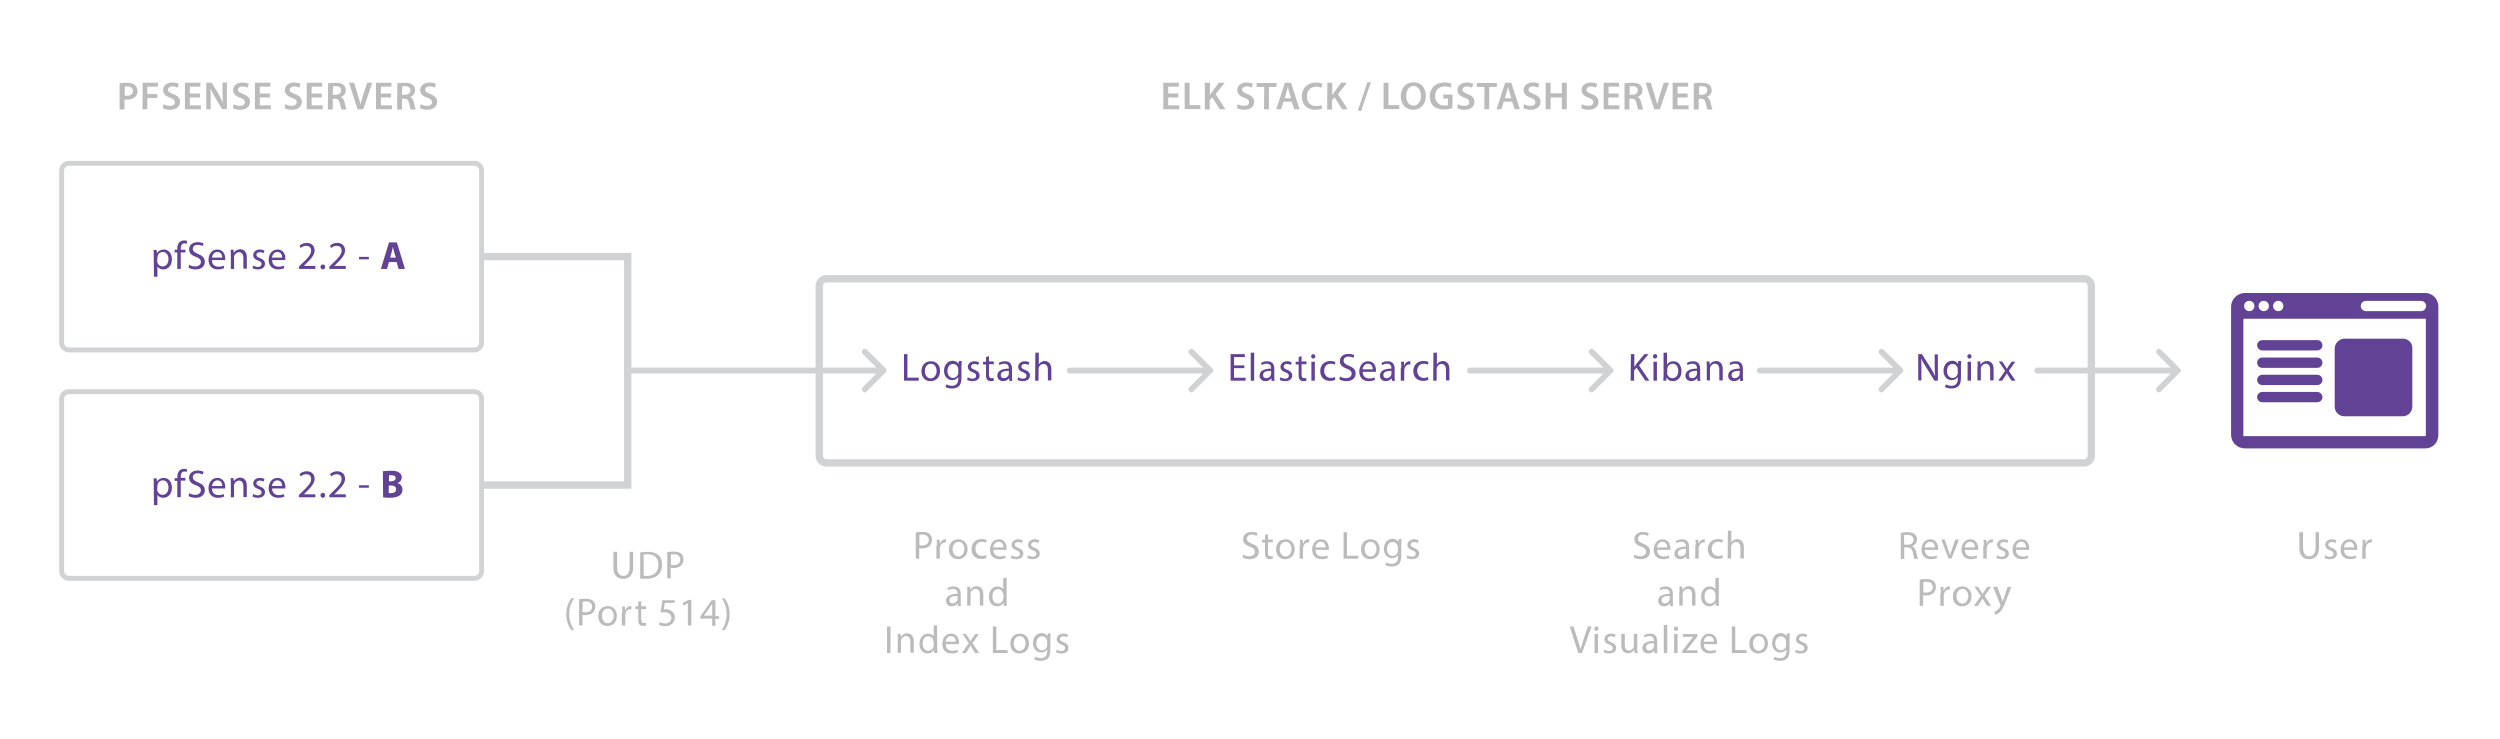 <svg xmlns="http://www.w3.org/2000/svg" width="1018" height="301"><path fill="none" stroke="#D1D2D3" stroke-width="2" stroke-miterlimit="10" d="M28.1 66.5h165c1.7 0 3 1.3 3 3v70c0 1.7-1.3 3-3 3h-165c-1.7 0-3-1.3-3-3v-70c0-1.7 1.3-3 3-3z"/><g fill="#614295"><path d="M62.6 104.3c0-1 0-1.8-.1-2.5h1.3l.1 1.3c.6-.9 1.5-1.5 2.8-1.5 1.9 0 3.3 1.6 3.3 3.9 0 2.8-1.7 4.2-3.5 4.2-1 0-1.9-.4-2.4-1.2v4.2h-1.4l-.1-8.4zm1.4 2c0 .2 0 .4.1.6.3 1 1.1 1.6 2.1 1.6 1.5 0 2.4-1.2 2.4-3 0-1.6-.8-2.9-2.3-2.9-1 0-1.9.7-2.1 1.7 0 .2-.1.4-.1.6l-.1 1.4zM72.2 109.5v-6.7h-1.1v-1.1h1.1v-.4c0-1.1.2-2.1.9-2.7.5-.5 1.2-.7 1.9-.7.5 0 .9.1 1.2.2l-.2 1.2c-.2-.1-.5-.2-.9-.2-1.2 0-1.5 1.1-1.5 2.2v.4h1.9v1.1h-1.9v6.7h-1.4zM77 107.8c.6.4 1.5.7 2.5.7 1.4 0 2.3-.8 2.3-1.8s-.6-1.6-2-2.1c-1.8-.6-2.8-1.5-2.8-3.1 0-1.7 1.4-2.9 3.5-2.9 1.1 0 1.9.3 2.4.5l-.4 1.1c-.4-.2-1.1-.5-2-.5-1.5 0-2 .9-2 1.6 0 1 .7 1.5 2.1 2.1 1.8.7 2.8 1.6 2.8 3.2 0 1.7-1.2 3.1-3.8 3.1-1 0-2.2-.3-2.8-.7l.2-1.2zM86.3 105.9c0 1.9 1.2 2.7 2.7 2.7 1 0 1.6-.2 2.1-.4l.2 1c-.5.2-1.3.5-2.6.5-2.4 0-3.8-1.6-3.8-3.9s1.4-4.2 3.6-4.2c2.5 0 3.2 2.2 3.2 3.6 0 .3 0 .5 0 .7 0 0-5.4 0-5.4 0zm4.2-1c0-.9-.4-2.3-2-2.3-1.4 0-2 1.3-2.2 2.3h4.2zM94 103.8c0-.8 0-1.5-.1-2.1h1.2l.1 1.3c.4-.7 1.3-1.5 2.6-1.5 1.1 0 2.7.6 2.7 3.3v4.6h-1.4V105c0-1.2-.5-2.3-1.8-2.3-.9 0-1.6.7-1.9 1.4-.1.2-.1.4-.1.7v4.7H94v-5.7zM103.1 108.1c.4.3 1.2.6 1.9.6 1 0 1.5-.5 1.5-1.2s-.4-1-1.4-1.4c-1.4-.5-2-1.3-2-2.2 0-1.2 1-2.3 2.7-2.3.8 0 1.5.2 1.9.5l-.4 1c-.3-.2-.9-.4-1.6-.4-.8 0-1.3.5-1.3 1.1s.5.9 1.5 1.3c1.3.5 2 1.2 2 2.3 0 1.4-1.1 2.3-2.9 2.3-.8 0-1.6-.2-2.2-.5l.3-1.1zM110.8 105.9c0 1.9 1.2 2.7 2.7 2.7 1 0 1.6-.2 2.1-.4l.2 1c-.5.2-1.3.5-2.6.5-2.4 0-3.8-1.6-3.8-3.9s1.4-4.2 3.6-4.2c2.5 0 3.2 2.2 3.2 3.6 0 .3 0 .5 0 .7 0 0-5.4 0-5.4 0zm4.1-1c0-.9-.4-2.3-2-2.3-1.4 0-2 1.3-2.2 2.3h4.2zM121.7 109.5v-.9l1.1-1.1c2.7-2.5 3.9-3.9 3.9-5.4 0-1.1-.5-2-2.1-2-.9 0-1.7.5-2.2.9l-.4-1c.7-.6 1.7-1.1 2.9-1.1 2.2 0 3.2 1.5 3.2 3 0 1.9-1.4 3.5-3.6 5.6l-.8.8h4.7v1.2h-6.7zM130.5 108.7c0-.6.4-1 1-1s.9.4.9 1-.4 1-1 1c-.5 0-.9-.5-.9-1zM134.1 109.5v-.9l1.1-1.1c2.7-2.5 3.9-3.9 3.9-5.4 0-1.1-.5-2-2.1-2-.9 0-1.7.5-2.2.9l-.4-1c.7-.6 1.7-1.1 2.9-1.1 2.2 0 3.2 1.5 3.2 3 0 1.9-1.4 3.5-3.6 5.6l-.8.8h4.7v1.2h-6.7zM150.2 104.6v1h-4v-1h4zM158.4 106.7l-.8 2.8h-2.5l3.3-10.8h3.2l3.3 10.8h-2.6l-.8-2.8h-3.1zm2.8-1.8l-.7-2.3c-.2-.6-.4-1.4-.5-2.1-.2.6-.3 1.5-.5 2.1l-.6 2.3h2.3z"/></g><path fill="none" stroke="#D1D2D3" stroke-width="2" stroke-miterlimit="10" d="M28.1 159.5h165c1.7 0 3 1.3 3 3v70c0 1.7-1.3 3-3 3h-165c-1.7 0-3-1.3-3-3v-70c0-1.7 1.3-3 3-3z"/><g fill="#614295"><path d="M62.6 197.3c0-1 0-1.8-.1-2.5h1.3l.1 1.3c.6-.9 1.5-1.5 2.8-1.5 1.9 0 3.3 1.6 3.3 3.9 0 2.8-1.7 4.2-3.5 4.2-1 0-1.9-.4-2.4-1.2v4.2h-1.4l-.1-8.4zm1.4 2c0 .2 0 .4.1.6.3 1 1.1 1.6 2.1 1.6 1.5 0 2.4-1.2 2.4-3 0-1.6-.8-2.9-2.3-2.9-1 0-1.9.7-2.1 1.7 0 .2-.1.4-.1.6l-.1 1.4zM72.2 202.5v-6.7h-1.1v-1.1h1.1v-.4c0-1.1.2-2.1.9-2.7.5-.5 1.2-.7 1.9-.7.5 0 .9.1 1.2.2l-.2 1.1c-.2-.1-.5-.2-.9-.2-1.2 0-1.5 1.1-1.5 2.2v.4h1.9v1.1h-1.9v6.7l-1.4.1zM77 200.8c.6.4 1.5.7 2.5.7 1.4 0 2.3-.8 2.3-1.8s-.6-1.6-2-2.1c-1.8-.6-2.8-1.5-2.8-3.1 0-1.7 1.4-2.9 3.5-2.9 1.1 0 1.9.3 2.4.5l-.4 1.1c-.4-.2-1.1-.5-2-.5-1.5 0-2 .9-2 1.6 0 1 .7 1.5 2.1 2.1 1.8.7 2.8 1.6 2.8 3.2 0 1.7-1.2 3.1-3.8 3.1-1 0-2.2-.3-2.8-.7l.2-1.2zM86.3 198.9c0 1.9 1.2 2.7 2.7 2.7 1 0 1.6-.2 2.1-.4l.2 1c-.5.2-1.3.5-2.6.5-2.4 0-3.8-1.6-3.8-3.9s1.4-4.2 3.6-4.2c2.5 0 3.2 2.2 3.2 3.6 0 .3 0 .5 0 .7h-5.4zm4.2-1c0-.9-.4-2.3-2-2.3-1.4 0-2 1.3-2.2 2.3h4.2zM94 196.8c0-.8 0-1.5-.1-2.1h1.2l.1 1.3c.4-.7 1.3-1.5 2.6-1.5 1.1 0 2.7.6 2.7 3.3v4.6h-1.4V198c0-1.2-.5-2.3-1.8-2.3-.9 0-1.6.7-1.9 1.4-.1.2-.1.4-.1.7v4.7H94v-5.7zM103.1 201.1c.4.3 1.2.6 1.9.6 1 0 1.5-.5 1.5-1.2s-.4-1-1.4-1.4c-1.4-.5-2-1.3-2-2.2 0-1.2 1-2.3 2.7-2.3.8 0 1.5.2 1.9.5l-.4 1c-.3-.2-.9-.4-1.6-.4-.8 0-1.3.5-1.3 1.1s.5.9 1.5 1.3c1.3.5 2 1.2 2 2.3 0 1.4-1.1 2.3-2.9 2.3-.8 0-1.6-.2-2.2-.5l.3-1.1zM110.8 198.9c0 1.9 1.2 2.7 2.7 2.7 1 0 1.6-.2 2.1-.4l.2 1c-.5.2-1.3.5-2.6.5-2.4 0-3.8-1.6-3.8-3.9s1.4-4.2 3.6-4.2c2.5 0 3.2 2.2 3.2 3.6 0 .3 0 .5 0 .7h-5.4zm4.1-1c0-.9-.4-2.3-2-2.3-1.4 0-2 1.3-2.2 2.3h4.2zM121.7 202.5v-.9l1.1-1.1c2.7-2.5 3.9-3.9 3.9-5.4 0-1.1-.5-2-2.1-2-.9 0-1.7.5-2.2.9l-.4-1c.7-.6 1.7-1.1 2.9-1.1 2.2 0 3.2 1.5 3.2 3 0 1.9-1.4 3.5-3.6 5.6l-.8.8h4.7v1.2h-6.7zM130.5 201.7c0-.6.4-1 1-1s.9.4.9 1-.4 1-1 1c-.5 0-.9-.5-.9-1zM134.1 202.5v-.9l1.1-1.1c2.7-2.5 3.9-3.9 3.9-5.4 0-1.1-.5-2-2.1-2-.9 0-1.7.5-2.2.9l-.4-1c.7-.6 1.7-1.1 2.9-1.1 2.2 0 3.2 1.5 3.2 3 0 1.9-1.4 3.5-3.6 5.6l-.8.8h4.7v1.2h-6.7zM150.2 197.6v1h-4v-1h4zM155.9 191.9c.6-.1 1.9-.2 3.2-.2 1.5 0 2.4.1 3.2.6.8.4 1.3 1.1 1.3 2.1s-.6 1.9-1.8 2.3c1.2.3 2.1 1.3 2.1 2.7 0 1-.4 1.7-1.1 2.3-.8.6-2.1 1-4.2 1-1.2 0-2.1-.1-2.6-.2l-.1-10.6zm2.4 4.1h.8c1.3 0 2-.5 2-1.3s-.6-1.2-1.7-1.2c-.5 0-.8 0-1 .1v2.4h-.1zm0 4.8c.2 0 .5 0 .9 0 1.1 0 2.1-.4 2.1-1.6 0-1.1-1-1.5-2.2-1.5h-.8v3.1z"/></g><path fill="none" stroke="#D1D2D3" stroke-width="3" stroke-miterlimit="10" d="M848.6 188.5h-512c-1.7 0-3-1.3-3-3v-69c0-1.7 1.3-3 3-3h512c1.7 0 3 1.3 3 3v69c0 1.7-1.4 3-3 3zM197.1 104.5h58.5v93h-58.5"/><path fill="#D1D2D3" d="M360.7 150.1l-7.7-7.7c-.5-.5-1.2-.5-1.7 0s-.5 1.2 0 1.7l5.6 5.6H256.6c-.7 0-1.2.5-1.2 1.2s.5 1.2 1.2 1.2h100.3l-5.6 5.6c-.5.5-.5 1.2 0 1.7.2.2.5.4.8.4s.6-.1.8-.4l7.7-7.7c.6-.3.6-1.1.1-1.6zM493.7 150.1l-7.7-7.7c-.5-.5-1.2-.5-1.7 0s-.5 1.2 0 1.7l5.6 5.6h-54.3c-.7 0-1.2.5-1.2 1.2s.5 1.2 1.2 1.2h54.3l-5.6 5.6c-.5.5-.5 1.2 0 1.7.2.2.5.4.8.4s.6-.1.8-.4l7.7-7.7c.6-.3.6-1.1.1-1.6z"/><g fill="#614295"><path d="M368.1 144.2h1.4v9.6h4.6v1.2h-6v-10.8zM382.8 151.1c0 2.9-2 4.1-3.9 4.1-2.1 0-3.7-1.5-3.7-4 0-2.6 1.7-4.1 3.8-4.1 2.3 0 3.8 1.6 3.8 4zm-6.2 0c0 1.7 1 3 2.4 3 1.3 0 2.4-1.3 2.4-3 0-1.3-.7-3-2.3-3-1.8 0-2.5 1.6-2.5 3zM391.6 147.2c0 .6-.1 1.2-.1 2.1v4.5c0 1.8-.4 2.9-1.1 3.5-.8.7-1.8.9-2.8.9-.9 0-2-.2-2.6-.6l.4-1.1c.5.3 1.3.6 2.3.6 1.4 0 2.5-.8 2.5-2.7v-.9c-.4.7-1.3 1.3-2.5 1.3-1.9 0-3.3-1.6-3.3-3.8 0-2.6 1.7-4.1 3.5-4.1 1.3 0 2.1.7 2.4 1.3l.1-1.2h1.2v.2zm-1.4 3.1c0-.2 0-.4-.1-.6-.3-.8-.9-1.5-2-1.5-1.3 0-2.3 1.1-2.3 2.9 0 1.5.8 2.8 2.3 2.8.9 0 1.6-.5 2-1.4.1-.2.1-.5.1-.8v-1.4zM394.1 153.6c.4.3 1.2.6 1.9.6 1 0 1.5-.5 1.5-1.2s-.4-1-1.4-1.4c-1.4-.5-2-1.3-2-2.2 0-1.2 1-2.3 2.7-2.3.8 0 1.5.2 1.9.5l-.4 1c-.3-.2-.9-.4-1.6-.4-.8 0-1.3.5-1.3 1.1s.5.9 1.5 1.3c1.3.5 2 1.2 2 2.3 0 1.4-1.1 2.3-2.9 2.3-.8 0-1.6-.2-2.2-.5l.3-1.1zM402.7 145v2.2h2v1.1h-2v4.2c0 1 .3 1.5 1.1 1.5.4 0 .6 0 .8-.1l.1 1.1c-.3.1-.7.2-1.2.2-.7 0-1.2-.2-1.5-.6-.4-.4-.5-1.1-.5-2v-4.2h-1.2v-1.1h1.2v-1.9l1.2-.4zM411 155l-.1-1c-.4.6-1.3 1.2-2.4 1.2-1.6 0-2.4-1.1-2.4-2.2 0-1.9 1.7-2.9 4.7-2.9v-.2c0-.6-.2-1.8-1.8-1.8-.7 0-1.5.2-2 .6l-.3-.9c.6-.4 1.6-.7 2.5-.7 2.4 0 2.9 1.6 2.9 3.2v2.9c0 .7 0 1.3.1 1.9H411v-.1zm-.2-4c-1.5 0-3.3.2-3.3 1.7 0 .9.6 1.3 1.3 1.3 1 0 1.6-.6 1.9-1.3 0-.1.1-.3.1-.4V151zM414.6 153.6c.4.3 1.2.6 1.9.6 1 0 1.5-.5 1.5-1.2s-.4-1-1.4-1.4c-1.4-.5-2-1.3-2-2.2 0-1.2 1-2.3 2.7-2.3.8 0 1.5.2 1.9.5l-.4 1c-.3-.2-.9-.4-1.6-.4-.8 0-1.3.5-1.3 1.1s.5.9 1.5 1.3c1.3.5 2 1.2 2 2.3 0 1.4-1.1 2.3-2.9 2.3-.8 0-1.6-.2-2.2-.5l.3-1.1zM421.6 143.6h1.4v4.8c.2-.4.6-.8 1-1s.9-.4 1.4-.4c1 0 2.7.6 2.7 3.3v4.6h-1.4v-4.4c0-1.2-.5-2.3-1.8-2.3-.9 0-1.6.6-1.9 1.4-.1.2-.1.4-.1.7v4.7h-1.4l.1-11.4z"/></g><g fill="#614295"><path d="M506.7 149.9h-4.2v3.9h4.7v1.2h-6.1v-10.8h5.8v1.2h-4.4v3.4h4.2v1.1zM509.3 143.6h1.4V155h-1.4v-11.4zM517.8 155l-.1-1c-.4.6-1.3 1.2-2.4 1.2-1.6 0-2.4-1.1-2.4-2.2 0-1.9 1.7-2.9 4.7-2.9v-.2c0-.6-.2-1.8-1.8-1.8-.7 0-1.5.2-2 .6l-.3-.9c.6-.4 1.6-.7 2.5-.7 2.4 0 2.9 1.6 2.9 3.2v2.9c0 .7 0 1.3.1 1.9h-1.2v-.1zm-.2-4c-1.5 0-3.3.2-3.3 1.7 0 .9.6 1.3 1.3 1.3 1 0 1.6-.6 1.9-1.3 0-.1.1-.3.1-.4V151zM521.4 153.6c.4.3 1.2.6 1.9.6 1 0 1.5-.5 1.5-1.2s-.4-1-1.4-1.4c-1.4-.5-2-1.3-2-2.2 0-1.2 1-2.3 2.7-2.3.8 0 1.5.2 1.9.5l-.4 1c-.3-.2-.9-.4-1.6-.4-.8 0-1.3.5-1.3 1.1s.5.9 1.5 1.3c1.3.5 2 1.2 2 2.3 0 1.4-1.1 2.3-2.9 2.3-.8 0-1.6-.2-2.2-.5l.3-1.1zM530 145v2.2h2v1.1h-2v4.2c0 1 .3 1.5 1.1 1.5.4 0 .6 0 .8-.1l.1 1.1c-.3.1-.7.2-1.2.2-.7 0-1.2-.2-1.5-.6-.4-.4-.5-1.1-.5-2v-4.2h-1.2v-1.1h1.2v-1.9l1.2-.4zM535.6 145.1c0 .5-.3.9-.9.9-.5 0-.8-.4-.8-.9s.4-.9.9-.9c.4 0 .8.4.8.9zM534 155v-7.7h1.4v7.7H534zM543.7 154.7c-.4.2-1.2.4-2.2.4-2.3 0-3.9-1.6-3.9-4s1.6-4.1 4.2-4.1c.8 0 1.6.2 2 .4l-.3 1.1c-.3-.2-.9-.4-1.6-.4-1.8 0-2.7 1.3-2.7 2.9 0 1.8 1.2 2.9 2.7 2.9.8 0 1.3-.2 1.7-.4l.1 1.2zM545.6 153.3c.6.4 1.5.7 2.5.7 1.4 0 2.3-.8 2.3-1.8s-.6-1.6-2-2.1c-1.8-.6-2.8-1.5-2.8-3.1 0-1.7 1.4-2.9 3.5-2.9 1.1 0 1.9.3 2.4.5l-.4 1.1c-.4-.2-1.1-.5-2-.5-1.5 0-2 .9-2 1.6 0 1 .7 1.5 2.1 2.1 1.8.7 2.8 1.6 2.8 3.2 0 1.7-1.2 3.1-3.8 3.1-1 0-2.2-.3-2.8-.7l.2-1.2zM554.9 151.4c0 1.9 1.2 2.7 2.7 2.7 1 0 1.6-.2 2.1-.4l.2 1c-.5.2-1.3.5-2.6.5-2.4 0-3.8-1.6-3.8-3.9s1.4-4.2 3.6-4.2c2.5 0 3.2 2.2 3.2 3.6 0 .3 0 .5 0 .7h-5.4zm4.1-1c0-.9-.4-2.3-2-2.3-1.4 0-2 1.3-2.2 2.3h4.2zM566.8 155l-.1-1c-.4.6-1.3 1.2-2.4 1.2-1.6 0-2.4-1.1-2.4-2.2 0-1.9 1.7-2.9 4.7-2.9v-.2c0-.6-.2-1.8-1.8-1.8-.7 0-1.5.2-2 .6l-.3-.9c.6-.4 1.6-.7 2.5-.7 2.4 0 2.9 1.6 2.9 3.2v2.9c0 .7 0 1.3.1 1.9h-1.2v-.1zm-.2-4c-1.5 0-3.3.2-3.3 1.7 0 .9.6 1.3 1.3 1.3 1 0 1.6-.6 1.9-1.3 0-.1.1-.3.1-.4V151zM570.6 149.7c0-.9 0-1.7-.1-2.4h1.2v1.5h.1c.4-1 1.2-1.7 2.1-1.7.2 0 .3 0 .4 0v1.3c-.1 0-.3 0-.5 0-1 0-1.7.8-1.9 1.8 0 .2-.1.4-.1.7v4.1h-1.4v-5.3h.2zM581.6 154.7c-.4.2-1.2.4-2.2.4-2.3 0-3.9-1.6-3.9-4s1.6-4.1 4.2-4.1c.8 0 1.6.2 2 .4l-.3 1.1c-.3-.2-.9-.4-1.6-.4-1.8 0-2.7 1.3-2.7 2.9 0 1.8 1.2 2.9 2.7 2.9.8 0 1.3-.2 1.7-.4l.1 1.2zM583.7 143.6h1.4v4.8c.2-.4.6-.8 1-1s.9-.4 1.4-.4c1 0 2.7.6 2.7 3.3v4.6h-1.4v-4.4c0-1.2-.5-2.3-1.8-2.3-.9 0-1.6.6-1.9 1.4-.1.2-.1.4-.1.7v4.7h-1.4l.1-11.4z"/></g><path fill="#D1D2D3" d="M656.7 150.1l-7.7-7.7c-.5-.5-1.2-.5-1.7 0s-.5 1.2 0 1.7l5.6 5.6h-54.3c-.7 0-1.2.5-1.2 1.2s.5 1.2 1.2 1.2h54.3l-5.6 5.6c-.5.5-.5 1.2 0 1.7.2.2.5.4.8.4s.6-.1.8-.4l7.7-7.7c.6-.3.6-1.1.1-1.6z"/><g fill="#614295"><path d="M664.1 144.2h1.4v5.2c.3-.4.6-.8.8-1.2l3.3-4h1.7l-3.9 4.6 4.2 6.2H670l-3.6-5.3-1 1.2v4.1H664l.1-10.8zM674.8 145.1c0 .5-.3.9-.9.9-.5 0-.8-.4-.8-.9s.4-.9.9-.9.8.4.8.9zm-1.5 9.9v-7.7h1.4v7.7h-1.4zM677.3 155c0-.5.1-1.3.1-2v-9.4h1.4v4.9c.5-.9 1.4-1.4 2.6-1.4 1.9 0 3.3 1.6 3.3 4 0 2.8-1.7 4.1-3.5 4.1-1.1 0-2-.4-2.6-1.5l-.1 1.3h-1.2zm1.5-3.1c0 .2 0 .4.1.5.3 1 1.1 1.6 2.1 1.6 1.5 0 2.4-1.2 2.4-3 0-1.6-.8-2.9-2.3-2.9-1 0-1.9.7-2.1 1.7 0 .2-.1.4-.1.6v1.5h-.1zM691.2 155l-.1-1c-.4.6-1.3 1.2-2.4 1.2-1.6 0-2.4-1.1-2.4-2.2 0-1.9 1.7-2.9 4.7-2.9v-.2c0-.6-.2-1.8-1.8-1.8-.7 0-1.5.2-2 .6l-.3-.9c.6-.4 1.6-.7 2.5-.7 2.4 0 2.9 1.6 2.9 3.2v2.9c0 .7 0 1.3.1 1.9h-1.2v-.1zm-.2-4c-1.5 0-3.3.2-3.3 1.7 0 .9.6 1.3 1.3 1.3 1 0 1.6-.6 1.9-1.3 0-.1.1-.3.1-.4V151zM695 149.3c0-.8 0-1.5-.1-2.1h1.2l.1 1.3c.4-.7 1.3-1.5 2.6-1.5 1.1 0 2.7.6 2.7 3.3v4.6h-1.4v-4.5c0-1.2-.5-2.3-1.8-2.3-.9 0-1.6.7-1.9 1.4-.1.2-.1.4-.1.7v4.7H695v-5.6zM708.6 155l-.1-1c-.4.6-1.3 1.2-2.4 1.2-1.6 0-2.4-1.1-2.4-2.2 0-1.9 1.7-2.9 4.7-2.9v-.2c0-.6-.2-1.8-1.8-1.8-.7 0-1.5.2-2 .6l-.3-.9c.6-.4 1.6-.7 2.5-.7 2.4 0 2.9 1.6 2.9 3.2v2.9c0 .7 0 1.3.1 1.9h-1.2v-.1zm-.2-4c-1.5 0-3.3.2-3.3 1.7 0 .9.6 1.3 1.3 1.3 1 0 1.6-.6 1.9-1.3 0-.1.1-.3.1-.4V151z"/></g><path fill="#D1D2D3" d="M774.7 150.1l-7.7-7.7c-.5-.5-1.2-.5-1.7 0s-.5 1.2 0 1.7l5.6 5.6h-54.3c-.7 0-1.2.5-1.2 1.2s.5 1.2 1.2 1.2h54.3l-5.6 5.6c-.5.5-.5 1.2 0 1.7.2.2.5.4.8.4s.6-.1.8-.4l7.7-7.7c.6-.3.6-1.1.1-1.6z"/><g fill="#614295"><path d="M781.1 155v-10.8h1.5l3.5 5.5c.8 1.3 1.4 2.4 1.9 3.5-.1-1.4-.2-2.8-.2-4.4v-4.5h1.3V155h-1.4l-3.4-5.5c-.8-1.2-1.5-2.4-2-3.6.1 1.4.1 2.7.1 4.4v4.6h-1.3v.1zM798.6 147.2c0 .6-.1 1.2-.1 2.1v4.5c0 1.8-.4 2.9-1.1 3.5-.8.7-1.8.9-2.8.9-.9 0-2-.2-2.6-.6l.4-1.1c.5.3 1.3.6 2.3.6 1.4 0 2.5-.8 2.5-2.7v-.9c-.4.7-1.3 1.3-2.5 1.3-1.9 0-3.3-1.6-3.3-3.8 0-2.6 1.7-4.1 3.5-4.1 1.3 0 2.1.7 2.4 1.3l.1-1.2h1.2v.2zm-1.4 3.1c0-.2 0-.4-.1-.6-.3-.8-.9-1.5-2-1.5-1.3 0-2.3 1.1-2.3 2.9 0 1.5.8 2.8 2.3 2.8.9 0 1.6-.5 2-1.4.1-.2.1-.5.1-.8v-1.4zM802.8 145.1c0 .5-.3.9-.9.9-.5 0-.8-.4-.8-.9s.4-.9.9-.9c.4 0 .8.4.8.9zm-1.6 9.9v-7.7h1.4v7.7h-1.4zM805.3 149.3c0-.8 0-1.5-.1-2.1h1.2l.1 1.3c.4-.7 1.3-1.5 2.6-1.5 1.1 0 2.7.6 2.7 3.3v4.6h-1.4v-4.5c0-1.2-.5-2.3-1.8-2.3-.9 0-1.6.7-1.9 1.4-.1.2-.1.4-.1.7v4.7h-1.4v-5.6h.1zM815.3 147.2l1.1 1.7c.3.4.5.8.8 1.3.3-.5.5-.9.8-1.3l1.1-1.6h1.5L818 151l2.7 4h-1.6l-1.1-1.7c-.3-.4-.6-.9-.8-1.3-.3.5-.5.9-.8 1.3l-1.1 1.7h-1.6l2.8-4-2.6-3.8h1.4z"/></g><path fill="#D1D2D3" d="M887.7 150.1l-7.7-7.7c-.5-.5-1.2-.5-1.7 0s-.5 1.2 0 1.7l5.6 5.6h-54.3c-.7 0-1.2.5-1.2 1.2s.5 1.2 1.2 1.2h54.3l-5.6 5.6c-.5.5-.5 1.2 0 1.7.2.2.5.4.8.4s.6-.1.8-.4l7.7-7.7c.6-.3.6-1.1.1-1.6z"/><g fill="#614295"><path d="M987.5 119.3h-73.3c-3.1 0-5.7 2.5-5.7 5.6v52.2c0 3.1 2.6 5.5 5.7 5.5h73.3c3.1 0 5.4-2.4 5.4-5.5v-52.2c0-3.1-2.3-5.6-5.4-5.6zm-59.8 3.2c1.1 0 2.1.9 2.1 2.1s-.9 2.1-2.1 2.1c-1.1 0-2.1-.9-2.1-2.1s1-2.1 2.1-2.1zm-5.9 0c1.1 0 2.1.9 2.1 2.1s-.9 2.1-2.1 2.1c-1.1 0-2.1-.9-2.1-2.1s.9-2.1 2.1-2.1zm-5.9 0c1.1 0 2.1.9 2.1 2.1s-.9 2.1-2.1 2.1c-1.1 0-2.1-.9-2.1-2.1s.9-2.1 2.1-2.1zm71.9 54.9c0 .1 0 .2-.1.2h-74.2V130c0-.1.2-.2.3-.2h73.9c.1 0 .1.1.1.2v47.4zm-2-50.7h-22.4c-1.1 0-2.1-.9-2.1-2.1 0-1.1.9-2.1 2.1-2.1h22.4c1.1 0 2.1.9 2.1 2.1 0 1.1-.9 2.1-2.1 2.1zM921.2 142.7h22.4c1.1 0 2.1-.9 2.1-2.1 0-1.1-.9-2.1-2.1-2.1h-22.4c-1.1 0-2.1.9-2.1 2.1 0 1.1 1 2.1 2.1 2.1zM943.6 145.6h-22.4c-1.1 0-2.1.9-2.1 2.1 0 1.1.9 2.1 2.1 2.1h22.4c1.1 0 2.1-.9 2.1-2.1 0-1.2-1-2.1-2.1-2.1zM943.6 152.6h-22.4c-1.1 0-2.1.9-2.1 2.1 0 1.1.9 2.1 2.1 2.1h22.4c1.1 0 2.1-.9 2.1-2.1 0-1.2-1-2.1-2.1-2.1zM943.6 159.6h-22.4c-1.1 0-2.1.9-2.1 2.1 0 1.1.9 2.1 2.1 2.1h22.4c1.1 0 2.1-.9 2.1-2.1 0-1.1-1-2.1-2.1-2.1zM978.5 137.9h-23.7c-2.2 0-4.1 1.8-4.1 4v23.8c0 2.1 1.8 3.8 3.9 3.8h23.8c2.2 0 3.9-1.8 3.9-4v-23.7c.1-2.1-1.6-3.9-3.8-3.9z"/></g><g fill="#bbb"><path d="M251.3 224.7v6.4c0 2.4 1.1 3.4 2.5 3.4 1.6 0 2.6-1.1 2.6-3.4v-6.4h1.4v6.3c0 3.3-1.7 4.7-4.1 4.7-2.2 0-3.9-1.3-3.9-4.6v-6.4h1.5zM260.7 224.9c.8-.1 1.9-.2 3-.2 2 0 3.4.5 4.4 1.3 1 .9 1.5 2.1 1.5 3.9 0 1.8-.5 3.2-1.6 4.2-1 1-2.7 1.6-4.8 1.6-1 0-1.8 0-2.5-.1v-10.7zm1.4 9.5c.4.1.9.1 1.4.1 3 0 4.6-1.7 4.6-4.6 0-2.5-1.4-4.2-4.4-4.2-.7 0-1.3.1-1.6.1v8.6zM271.7 224.8c.7-.1 1.6-.2 2.7-.2 1.4 0 2.4.3 3 .9.6.5.9 1.3.9 2.3s-.3 1.7-.8 2.3c-.7.8-1.9 1.2-3.3 1.2-.4 0-.8 0-1.1-.1v4.3h-1.4v-10.7zm1.4 5.2c.3.1.7.1 1.2.1 1.7 0 2.7-.8 2.7-2.3 0-1.4-1-2.1-2.5-2.1-.6 0-1.1 0-1.3.1v4.2h-.1zM233.8 243.6c-1.2 1.6-2 3.6-2 6.5 0 2.8.9 4.9 2 6.5h-1.1c-1-1.3-2.1-3.4-2.1-6.5 0-3.2 1.1-5.2 2.1-6.5h1.1zM235.8 244c.7-.1 1.6-.2 2.7-.2 1.4 0 2.4.3 3 .9.6.5.9 1.3.9 2.3s-.3 1.7-.8 2.3c-.7.8-1.9 1.2-3.3 1.2-.4 0-.8 0-1.1-.1v4.3h-1.4V244zm1.4 5.2c.3.1.7.1 1.2.1 1.7 0 2.7-.8 2.7-2.3 0-1.4-1-2.1-2.5-2.1-.6 0-1.1 0-1.3.1l-.1 4.2zM251.2 250.8c0 2.9-2 4.1-3.9 4.1-2.1 0-3.7-1.5-3.7-4 0-2.6 1.7-4.1 3.8-4.1 2.3 0 3.8 1.6 3.8 4zm-6.1 0c0 1.7 1 3 2.4 3 1.3 0 2.4-1.3 2.4-3 0-1.3-.7-3-2.3-3-1.8 0-2.5 1.6-2.5 3zM253.4 249.4c0-.9 0-1.7-.1-2.4h1.2v1.5h.1c.4-1 1.2-1.7 2.1-1.7.2 0 .3 0 .4 0v1.3c-.1 0-.3 0-.5 0-1 0-1.7.8-1.9 1.8 0 .2-.1.4-.1.7v4.1h-1.4v-5.3h.2zM261.1 244.7v2.2h2v1.1h-2v4.2c0 1 .3 1.5 1.1 1.5.4 0 .6 0 .8-.1l.1 1.1c-.3.1-.7.2-1.2.2-.7 0-1.2-.2-1.5-.6-.4-.4-.5-1.1-.5-2V248h-1.2v-1.1h1.2V245l1.2-.3zM274.7 245.5h-4l-.4 2.7c.2 0 .5-.1.8-.1.8 0 1.6.2 2.2.6.8.5 1.5 1.4 1.5 2.7 0 2-1.6 3.6-3.9 3.6-1.1 0-2.1-.3-2.6-.6l.4-1.1c.4.3 1.3.6 2.2.6 1.3 0 2.5-.9 2.5-2.3 0-1.3-.9-2.3-3-2.3-.6 0-1.1.1-1.4.1l.7-5h5v1.1zM280.1 245.6l-1.8 1-.3-1.1 2.3-1.2h1.2v10.4h-1.4v-9.1zM290 254.7v-2.8h-4.8v-.9l4.6-6.6h1.5v6.5h1.5v1.1h-1.5v2.8H290v-.1zm0-3.9v-3.5c0-.5 0-1.1 0-1.6-.3.6-.6 1.1-.9 1.5l-2.5 3.5h3.4v.1zM293.9 256.6c1.1-1.6 2-3.7 2-6.5 0-2.9-.9-4.9-2-6.5h1.1c1 1.3 2.1 3.4 2.1 6.5s-1.1 5.2-2.1 6.5h-1.1z"/></g><g fill="#bbb"><path d="M372.9 216.8c.7-.1 1.6-.2 2.7-.2 1.4 0 2.4.3 3 .9.6.5.9 1.3.9 2.3s-.3 1.7-.8 2.3c-.7.8-1.9 1.2-3.3 1.2-.4 0-.8 0-1.1-.1v4.3h-1.4v-10.7zm1.4 5.2c.3.1.7.1 1.2.1 1.7 0 2.7-.8 2.7-2.3 0-1.4-1-2.1-2.5-2.1-.6 0-1.1 0-1.3.1v4.2h-.1zM381.5 222.2c0-.9 0-1.7-.1-2.4h1.2v1.5h.1c.4-1 1.2-1.7 2.1-1.7.2 0 .3 0 .4 0v1.3c-.1 0-.3 0-.5 0-1 0-1.7.8-1.9 1.8 0 .2-.1.4-.1.7v4.1h-1.4v-5.3h.2zM394 223.6c0 2.9-2 4.1-3.9 4.1-2.1 0-3.7-1.5-3.7-4 0-2.6 1.7-4.1 3.8-4.1 2.3 0 3.8 1.6 3.8 4zm-6.1 0c0 1.7 1 3 2.4 3 1.3 0 2.4-1.3 2.4-3 0-1.3-.7-3-2.3-3-1.8 0-2.5 1.6-2.5 3zM401.7 227.2c-.4.2-1.2.4-2.2.4-2.3 0-3.9-1.6-3.9-4s1.6-4.1 4.2-4.1c.8 0 1.6.2 2 .4l-.3 1.1c-.3-.2-.9-.4-1.6-.4-1.8 0-2.7 1.3-2.7 2.9 0 1.8 1.2 2.9 2.7 2.9.8 0 1.3-.2 1.7-.4l.1 1.2zM404.5 223.9c0 1.9 1.2 2.7 2.7 2.7 1 0 1.6-.2 2.1-.4l.2 1c-.5.2-1.3.5-2.6.5-2.4 0-3.8-1.6-3.8-3.9s1.4-4.2 3.6-4.2c2.5 0 3.2 2.2 3.2 3.6 0 .3 0 .5 0 .7h-5.4zm4.1-1c0-.9-.4-2.3-2-2.3-1.4 0-2 1.3-2.2 2.3h4.2zM411.9 226.1c.4.3 1.2.6 1.9.6 1 0 1.5-.5 1.5-1.2s-.4-1-1.4-1.4c-1.4-.5-2-1.3-2-2.2 0-1.2 1-2.3 2.7-2.3.8 0 1.5.2 1.9.5l-.4 1c-.3-.2-.9-.4-1.6-.4-.8 0-1.3.5-1.3 1.1s.5.9 1.5 1.3c1.3.5 2 1.2 2 2.3 0 1.4-1.1 2.3-2.9 2.3-.8 0-1.6-.2-2.2-.5l.3-1.1zM418.6 226.1c.4.3 1.2.6 1.9.6 1 0 1.5-.5 1.5-1.2s-.4-1-1.4-1.4c-1.4-.5-2-1.3-2-2.2 0-1.2 1-2.3 2.7-2.3.8 0 1.5.2 1.9.5l-.4 1c-.3-.2-.9-.4-1.6-.4-.8 0-1.3.5-1.3 1.1s.5.9 1.5 1.3c1.3.5 2 1.2 2 2.3 0 1.4-1.1 2.3-2.9 2.3-.8 0-1.6-.2-2.2-.5l.3-1.1zM390.1 246.7l-.1-1c-.4.6-1.3 1.2-2.4 1.2-1.6 0-2.4-1.1-2.4-2.2 0-1.9 1.7-2.9 4.7-2.9v-.2c0-.6-.2-1.8-1.8-1.8-.7 0-1.5.2-2 .6l-.3-.9c.6-.4 1.6-.7 2.5-.7 2.4 0 2.9 1.6 2.9 3.2v2.9c0 .7 0 1.3.1 1.9h-1.2v-.1zm-.2-4c-1.5 0-3.3.2-3.3 1.7 0 .9.6 1.3 1.3 1.3 1 0 1.6-.6 1.9-1.3 0-.1.1-.3.1-.4v-1.3zM393.9 241c0-.8 0-1.5-.1-2.1h1.2l.1 1.3c.4-.7 1.3-1.5 2.6-1.5 1.1 0 2.7.6 2.7 3.3v4.6H399v-4.5c0-1.2-.5-2.3-1.8-2.3-.9 0-1.6.7-1.9 1.4-.1.2-.1.4-.1.7v4.7h-1.4l.1-5.6zM409.9 235.3v9.4c0 .7 0 1.5.1 2h-1.3l-.1-1.3c-.4.9-1.4 1.5-2.6 1.5-1.9 0-3.3-1.6-3.3-3.9 0-2.6 1.6-4.2 3.5-4.2 1.2 0 2 .6 2.3 1.2v-4.6l1.4-.1zm-1.4 6.8c0-.2 0-.4-.1-.6-.2-.9-1-1.6-2-1.6-1.5 0-2.3 1.3-2.3 3 0 1.6.8 2.9 2.3 2.9.9 0 1.8-.6 2.1-1.7 0-.2.1-.4.1-.6v-1.4h-.1zM362.6 255.1v10.8h-1.4v-10.8h1.4zM365.6 260.2c0-.8 0-1.5-.1-2.1h1.2l.1 1.3c.4-.7 1.3-1.5 2.6-1.5 1.1 0 2.7.6 2.7 3.3v4.6h-1.4v-4.5c0-1.2-.5-2.3-1.8-2.3-.9 0-1.6.7-1.9 1.4-.1.2-.1.4-.1.7v4.7h-1.4l.1-5.6zM381.6 254.5v9.4c0 .7 0 1.5.1 2h-1.3l-.1-1.3c-.4.9-1.4 1.5-2.6 1.5-1.9 0-3.3-1.6-3.3-3.9 0-2.6 1.6-4.2 3.5-4.2 1.2 0 2 .6 2.3 1.2v-4.6h1.4v-.1zm-1.5 6.8c0-.2 0-.4-.1-.6-.2-.9-1-1.6-2-1.6-1.5 0-2.3 1.3-2.3 3 0 1.6.8 2.9 2.3 2.9.9 0 1.8-.6 2.1-1.7 0-.2.1-.4.1-.6v-1.4h-.1zM385.1 262.3c0 1.9 1.2 2.7 2.7 2.7 1 0 1.6-.2 2.1-.4l.2 1c-.5.2-1.3.5-2.6.5-2.4 0-3.8-1.6-3.8-3.9s1.4-4.2 3.6-4.2c2.5 0 3.2 2.2 3.2 3.6 0 .3 0 .5 0 .7h-5.4zm4.1-1c0-.9-.4-2.3-2-2.3-1.4 0-2 1.3-2.2 2.3h4.2zM393.3 258.1l1.1 1.7c.3.4.5.8.8 1.3.3-.5.5-.9.8-1.3l1.1-1.6h1.5l-2.6 3.7 2.7 4h-1.6l-1.1-1.7c-.3-.4-.6-.9-.8-1.3-.3.5-.5.9-.8 1.3l-1.1 1.7h-1.6l2.8-4-2.6-3.8h1.4zM404.3 255.1h1.4v9.6h4.6v1.2h-6v-10.8zM419 262c0 2.9-2 4.1-3.9 4.1-2.1 0-3.7-1.5-3.7-4 0-2.6 1.7-4.1 3.8-4.1 2.3 0 3.8 1.6 3.8 4zm-6.2 0c0 1.7 1 3 2.4 3 1.3 0 2.4-1.3 2.4-3 0-1.3-.7-3-2.3-3-1.7 0-2.5 1.6-2.5 3zM427.8 258.1c0 .6-.1 1.2-.1 2.1v4.5c0 1.8-.4 2.9-1.1 3.5-.8.7-1.8.9-2.8.9-.9 0-2-.2-2.6-.6l.4-1.1c.5.3 1.3.6 2.3.6 1.4 0 2.5-.8 2.5-2.7v-.9c-.4.7-1.3 1.3-2.5 1.3-1.9 0-3.3-1.6-3.3-3.8 0-2.6 1.7-4.1 3.5-4.1 1.3 0 2.1.7 2.4 1.3l.1-1.2h1.2v.2zm-1.4 3.1c0-.2 0-.4-.1-.6-.3-.8-.9-1.5-2-1.5-1.3 0-2.3 1.1-2.3 2.9 0 1.5.8 2.8 2.3 2.8.9 0 1.6-.5 2-1.4.1-.2.1-.5.1-.8v-1.4zM430.3 264.5c.4.3 1.2.6 1.9.6 1 0 1.5-.5 1.5-1.2s-.4-1-1.4-1.4c-1.4-.5-2-1.3-2-2.2 0-1.2 1-2.3 2.7-2.3.8 0 1.5.2 1.9.5l-.4 1c-.3-.2-.9-.4-1.6-.4-.8 0-1.3.5-1.3 1.1s.5.9 1.5 1.3c1.3.5 2 1.2 2 2.3 0 1.4-1.1 2.3-2.9 2.3-.8 0-1.6-.2-2.2-.5l.3-1.1z"/></g><g fill="#bbb"><path d="M506.2 225.8c.6.4 1.5.7 2.5.7 1.4 0 2.3-.8 2.3-1.8s-.6-1.6-2-2.1c-1.8-.6-2.8-1.5-2.8-3.1 0-1.7 1.4-2.9 3.5-2.9 1.1 0 1.9.3 2.4.5l-.4 1.1c-.4-.2-1.1-.5-2-.5-1.5 0-2 .9-2 1.6 0 1 .7 1.5 2.1 2.1 1.8.7 2.8 1.6 2.8 3.2 0 1.7-1.2 3.1-3.8 3.1-1 0-2.2-.3-2.8-.7l.2-1.2zM516.3 217.5v2.2h2v1.1h-2v4.2c0 1 .3 1.5 1.1 1.5.4 0 .6 0 .8-.1l.1 1.1c-.3.1-.7.2-1.2.2-.7 0-1.2-.2-1.5-.6-.4-.4-.5-1.1-.5-2v-4.2h-1.2v-1.1h1.2v-1.9l1.2-.4zM527.2 223.6c0 2.9-2 4.1-3.9 4.1-2.1 0-3.7-1.5-3.7-4 0-2.6 1.7-4.1 3.8-4.1 2.3 0 3.8 1.6 3.8 4zm-6.1 0c0 1.7 1 3 2.4 3 1.3 0 2.4-1.3 2.4-3 0-1.3-.7-3-2.3-3-1.8 0-2.5 1.6-2.5 3zM529.4 222.2c0-.9 0-1.7-.1-2.4h1.2v1.5h.1c.4-1 1.2-1.7 2.1-1.7.2 0 .3 0 .4 0v1.3c-.1 0-.3 0-.5 0-1 0-1.7.8-1.9 1.8 0 .2-.1.4-.1.7v4.1h-1.4v-5.3h.2zM535.7 223.9c0 1.9 1.2 2.7 2.7 2.7 1 0 1.6-.2 2.1-.4l.2 1c-.5.2-1.3.5-2.6.5-2.4 0-3.8-1.6-3.8-3.9s1.4-4.2 3.6-4.2c2.5 0 3.2 2.2 3.2 3.6 0 .3 0 .5 0 .7h-5.4zm4.1-1c0-.9-.4-2.3-2-2.3-1.4 0-2 1.3-2.2 2.3h4.2zM547.1 216.7h1.4v9.6h4.6v1.2h-6v-10.8zM561.8 223.6c0 2.9-2 4.1-3.9 4.1-2.1 0-3.7-1.5-3.7-4 0-2.6 1.7-4.1 3.8-4.1 2.3 0 3.8 1.6 3.8 4zm-6.1 0c0 1.7 1 3 2.4 3 1.3 0 2.4-1.3 2.4-3 0-1.3-.7-3-2.3-3-1.8 0-2.5 1.6-2.5 3zM570.7 219.7c0 .6-.1 1.2-.1 2.1v4.5c0 1.8-.4 2.9-1.1 3.5-.8.7-1.8.9-2.8.9-.9 0-2-.2-2.6-.6l.4-1.1c.5.3 1.3.6 2.3.6 1.4 0 2.5-.8 2.5-2.7v-.9c-.4.7-1.3 1.3-2.5 1.3-1.9 0-3.3-1.6-3.3-3.8 0-2.6 1.7-4.1 3.5-4.1 1.3 0 2.1.7 2.4 1.3l.1-1.2h1.2v.2zm-1.5 3.1c0-.2 0-.4-.1-.6-.3-.8-.9-1.5-2-1.5-1.3 0-2.3 1.1-2.3 2.9 0 1.5.8 2.8 2.3 2.8.9 0 1.6-.5 2-1.4.1-.2.1-.5.1-.8v-1.4zM573.1 226.1c.4.3 1.2.6 1.9.6 1 0 1.5-.5 1.5-1.2s-.4-1-1.4-1.4c-1.4-.5-2-1.3-2-2.2 0-1.2 1-2.3 2.7-2.3.8 0 1.5.2 1.9.5l-.4 1c-.3-.2-.9-.4-1.6-.4-.8 0-1.3.5-1.3 1.1s.5.9 1.5 1.3c1.3.5 2 1.2 2 2.3 0 1.4-1.1 2.3-2.9 2.3-.8 0-1.6-.2-2.2-.5l.3-1.1z"/></g><g fill="#bbb"><path d="M665.5 225.8c.6.4 1.5.7 2.5.7 1.4 0 2.3-.8 2.3-1.8s-.6-1.6-2-2.1c-1.8-.6-2.8-1.5-2.8-3.1 0-1.7 1.4-2.9 3.5-2.9 1.1 0 1.9.3 2.4.5l-.4 1.1c-.4-.2-1.1-.5-2-.5-1.5 0-2 .9-2 1.6 0 1 .7 1.5 2.1 2.1 1.8.7 2.8 1.6 2.8 3.2 0 1.7-1.2 3.1-3.8 3.1-1 0-2.2-.3-2.8-.7l.2-1.2zM674.8 223.9c0 1.9 1.2 2.7 2.7 2.7 1 0 1.6-.2 2.1-.4l.2 1c-.5.2-1.3.5-2.6.5-2.4 0-3.8-1.6-3.8-3.9s1.4-4.2 3.6-4.2c2.5 0 3.2 2.2 3.2 3.6 0 .3 0 .5 0 .7h-5.4zm4.1-1c0-.9-.4-2.3-2-2.3-1.4 0-2 1.3-2.2 2.3h4.2zM686.7 227.5l-.1-1c-.4.6-1.3 1.2-2.4 1.2-1.6 0-2.4-1.1-2.4-2.2 0-1.9 1.7-2.9 4.7-2.9v-.2c0-.6-.2-1.8-1.8-1.8-.7 0-1.5.2-2 .6l-.3-.9c.6-.4 1.6-.7 2.5-.7 2.4 0 2.9 1.6 2.9 3.2v2.9c0 .7 0 1.3.1 1.9h-1.2v-.1zm-.2-4c-1.5 0-3.3.2-3.3 1.7 0 .9.6 1.3 1.3 1.3 1 0 1.6-.6 1.9-1.3 0-.1.1-.3.1-.4v-1.3zM690.5 222.2c0-.9 0-1.7-.1-2.4h1.2v1.5h.1c.4-1 1.2-1.7 2.1-1.7.2 0 .3 0 .4 0v1.3c-.1 0-.3 0-.5 0-1 0-1.7.8-1.9 1.8 0 .2-.1.4-.1.7v4.1h-1.4v-5.3h.2zM701.5 227.2c-.4.2-1.2.4-2.2.4-2.3 0-3.9-1.6-3.9-4s1.6-4.1 4.2-4.1c.8 0 1.6.2 2 .4l-.3 1.1c-.3-.2-.9-.4-1.6-.4-1.8 0-2.7 1.3-2.7 2.9 0 1.8 1.2 2.9 2.7 2.9.8 0 1.3-.2 1.7-.4l.1 1.2zM703.6 216.1h1.4v4.8c.2-.4.6-.8 1-1s.9-.4 1.4-.4c1 0 2.7.6 2.7 3.3v4.6h-1.4V223c0-1.2-.5-2.3-1.8-2.3-.9 0-1.6.6-1.9 1.4-.1.2-.1.4-.1.7v4.7h-1.4l.1-11.4zM680.1 246.7l-.1-1c-.4.6-1.3 1.2-2.4 1.2-1.6 0-2.4-1.1-2.4-2.2 0-1.9 1.7-2.9 4.7-2.9v-.2c0-.6-.2-1.8-1.8-1.8-.7 0-1.5.2-2 .6l-.3-.9c.6-.4 1.6-.7 2.5-.7 2.4 0 2.9 1.6 2.9 3.2v2.9c0 .7 0 1.3.1 1.9h-1.2v-.1zm-.2-4c-1.5 0-3.3.2-3.3 1.7 0 .9.6 1.3 1.3 1.3 1 0 1.6-.6 1.9-1.3 0-.1.1-.3.1-.4v-1.3zM683.9 241c0-.8 0-1.5-.1-2.1h1.2l.1 1.3c.4-.7 1.3-1.5 2.6-1.5 1.1 0 2.7.6 2.7 3.3v4.6H689v-4.5c0-1.2-.5-2.3-1.8-2.3-.9 0-1.6.7-1.9 1.4-.1.2-.1.4-.1.7v4.7h-1.4V241h.1zM699.9 235.3v9.4c0 .7 0 1.5.1 2h-1.3l-.1-1.3c-.4.9-1.4 1.5-2.6 1.5-1.9 0-3.3-1.6-3.3-3.9 0-2.6 1.6-4.2 3.5-4.2 1.2 0 2 .6 2.3 1.2v-4.6l1.4-.1zm-1.4 6.8c0-.2 0-.4-.1-.6-.2-.9-1-1.6-2-1.6-1.5 0-2.3 1.3-2.3 3 0 1.6.8 2.9 2.3 2.9.9 0 1.8-.6 2.1-1.7 0-.2.1-.4.1-.6l-.1-1.4zM642.7 265.9l-3.5-10.8h1.5l1.7 5.3c.5 1.5.9 2.8 1.2 4 .3-1.2.8-2.6 1.2-4l1.8-5.3h1.5l-3.9 10.8h-1.5zM650.9 256c0 .5-.3.9-.9.9-.5 0-.8-.4-.8-.9s.4-.9.9-.9.8.4.8.9zm-1.6 9.9v-7.7h1.4v7.7h-1.4zM653.3 264.5c.4.3 1.2.6 1.9.6 1 0 1.5-.5 1.5-1.2s-.4-1-1.4-1.4c-1.4-.5-2-1.3-2-2.2 0-1.2 1-2.3 2.7-2.3.8 0 1.5.2 1.9.5l-.4 1c-.3-.2-.9-.4-1.6-.4-.8 0-1.3.5-1.3 1.1s.5.9 1.5 1.3c1.3.5 2 1.2 2 2.3 0 1.4-1.1 2.3-2.9 2.3-.8 0-1.6-.2-2.2-.5l.3-1.1zM666.7 263.8c0 .8 0 1.5.1 2.1h-1.2l-.1-1.3c-.4.6-1.2 1.4-2.6 1.4-1.2 0-2.7-.7-2.7-3.4v-4.5h1.4v4.3c0 1.5.4 2.5 1.7 2.5.9 0 1.6-.7 1.9-1.3.1-.2.1-.5.1-.7v-4.8h1.4v5.7zM673.7 265.9l-.1-1c-.4.6-1.3 1.2-2.4 1.2-1.6 0-2.4-1.1-2.4-2.2 0-1.9 1.7-2.9 4.7-2.9v-.2c0-.6-.2-1.8-1.8-1.8-.7 0-1.5.2-2 .6l-.3-.9c.6-.4 1.6-.7 2.5-.7 2.4 0 2.9 1.6 2.9 3.2v2.9c0 .7 0 1.3.1 1.9h-1.2v-.1zm-.2-4c-1.5 0-3.3.2-3.3 1.7 0 .9.6 1.3 1.3 1.3 1 0 1.6-.6 1.9-1.3 0-.1.1-.3.1-.4v-1.3zM677.5 254.5h1.4v11.4h-1.4v-11.4zM683.3 256c0 .5-.3.9-.9.9-.5 0-.8-.4-.8-.9s.4-.9.9-.9c.4 0 .8.4.8.9zm-1.6 9.9v-7.7h1.4v7.7h-1.4zM685 265.1l3.5-4.6c.3-.4.7-.8 1-1.2h-4.2v-1.1h5.9v.9l-3.5 4.5c-.3.4-.6.8-1 1.2h4.5v1.1H685v-.8zM693.8 262.3c0 1.9 1.2 2.7 2.7 2.7 1 0 1.6-.2 2.1-.4l.2 1c-.5.2-1.3.5-2.6.5-2.4 0-3.8-1.6-3.8-3.9s1.4-4.2 3.6-4.2c2.5 0 3.2 2.2 3.2 3.6 0 .3 0 .5 0 .7h-5.4zm4.1-1c0-.9-.4-2.3-2-2.3-1.4 0-2 1.3-2.2 2.3h4.2zM705.2 255.1h1.4v9.6h4.6v1.2h-6v-10.8zM719.9 262c0 2.9-2 4.1-3.9 4.1-2.1 0-3.7-1.5-3.7-4 0-2.6 1.7-4.1 3.8-4.1 2.3 0 3.8 1.6 3.8 4zm-6.1 0c0 1.7 1 3 2.4 3 1.3 0 2.4-1.3 2.4-3 0-1.3-.7-3-2.3-3s-2.5 1.6-2.5 3zM728.8 258.1c0 .6-.1 1.2-.1 2.1v4.5c0 1.8-.4 2.9-1.1 3.5-.8.7-1.8.9-2.8.9-.9 0-2-.2-2.6-.6l.4-1.1c.5.3 1.3.6 2.3.6 1.4 0 2.5-.8 2.5-2.7v-.9c-.4.7-1.3 1.3-2.5 1.3-1.9 0-3.3-1.6-3.3-3.8 0-2.6 1.7-4.1 3.5-4.1 1.3 0 2.1.7 2.4 1.3l.1-1.2h1.2v.2zm-1.5 3.1c0-.2 0-.4-.1-.6-.3-.8-.9-1.5-2-1.5-1.3 0-2.3 1.1-2.3 2.9 0 1.5.8 2.8 2.3 2.8.9 0 1.6-.5 2-1.4.1-.2.1-.5.1-.8v-1.4zM731.3 264.5c.4.3 1.2.6 1.9.6 1 0 1.5-.5 1.5-1.2s-.4-1-1.4-1.4c-1.4-.5-2-1.3-2-2.2 0-1.2 1-2.3 2.7-2.3.8 0 1.5.2 1.9.5l-.4 1c-.3-.2-.9-.4-1.6-.4-.8 0-1.3.5-1.3 1.1s.5.9 1.5 1.3c1.3.5 2 1.2 2 2.3 0 1.4-1.1 2.3-2.9 2.3-.8 0-1.6-.2-2.2-.5l.3-1.1z"/></g><g fill="#bbb"><path d="M774 216.9c.7-.1 1.7-.2 2.7-.2 1.5 0 2.4.3 3.1.9.5.5.8 1.2.8 2 0 1.4-.9 2.4-2 2.8.8.3 1.3 1.1 1.6 2.2.4 1.5.6 2.5.8 3h-1.4c-.2-.3-.4-1.2-.7-2.6-.3-1.5-.9-2-2.2-2.1h-1.3v4.7H774v-10.7zm1.4 4.9h1.4c1.5 0 2.4-.8 2.4-2 0-1.4-1-2-2.5-2-.7 0-1.2.1-1.4.1l.1 3.9zM783.8 223.9c0 1.9 1.2 2.7 2.7 2.7 1 0 1.6-.2 2.1-.4l.2 1c-.5.2-1.3.5-2.6.5-2.4 0-3.8-1.6-3.8-3.9s1.4-4.2 3.6-4.2c2.5 0 3.2 2.2 3.2 3.6 0 .3 0 .5 0 .7h-5.4zm4.1-1c0-.9-.4-2.3-2-2.3-1.4 0-2 1.3-2.2 2.3h4.2zM791.9 219.7l1.5 4.4c.3.7.5 1.3.6 2 .2-.6.4-1.3.7-2l1.5-4.4h1.5l-3 7.7h-1.3l-2.9-7.7h1.4zM800.1 223.9c0 1.9 1.2 2.7 2.7 2.7 1 0 1.6-.2 2.1-.4l.2 1c-.5.2-1.3.5-2.6.5-2.4 0-3.8-1.6-3.8-3.9s1.4-4.2 3.6-4.2c2.5 0 3.2 2.2 3.2 3.6 0 .3 0 .5 0 .7h-5.4zm4.1-1c0-.9-.4-2.3-2-2.3-1.4 0-2 1.3-2.2 2.3h4.2zM807.8 222.2c0-.9 0-1.7-.1-2.4h1.2v1.5h.1c.4-1 1.2-1.7 2.1-1.7.2 0 .3 0 .4 0v1.3c-.1 0-.3 0-.5 0-1 0-1.7.8-1.9 1.8 0 .2-.1.4-.1.7v4.1h-1.4v-5.3h.2zM813.2 226.1c.4.3 1.2.6 1.9.6 1 0 1.5-.5 1.5-1.2s-.4-1-1.4-1.4c-1.4-.5-2-1.3-2-2.2 0-1.2 1-2.3 2.7-2.3.8 0 1.5.2 1.9.5l-.4 1c-.3-.2-.9-.4-1.6-.4-.8 0-1.3.5-1.3 1.1s.5.9 1.5 1.3c1.3.5 2 1.2 2 2.3 0 1.4-1.1 2.3-2.9 2.3-.8 0-1.6-.2-2.2-.5l.3-1.1zM820.9 223.9c0 1.9 1.2 2.7 2.7 2.7 1 0 1.6-.2 2.1-.4l.2 1c-.5.2-1.3.5-2.6.5-2.4 0-3.8-1.6-3.8-3.9s1.4-4.2 3.6-4.2c2.5 0 3.2 2.2 3.2 3.6 0 .3 0 .5 0 .7h-5.4zm4.1-1c0-.9-.4-2.3-2-2.3-1.4 0-2 1.3-2.2 2.3h4.2zM781.7 236c.7-.1 1.6-.2 2.7-.2 1.4 0 2.4.3 3 .9.6.5.9 1.3.9 2.3s-.3 1.7-.8 2.3c-.7.8-1.9 1.2-3.3 1.2-.4 0-.8 0-1.1-.1v4.3h-1.4V236zm1.4 5.2c.3.1.7.1 1.2.1 1.7 0 2.7-.8 2.7-2.3 0-1.4-1-2.1-2.5-2.1-.6 0-1.1 0-1.3.1v4.2h-.1zM790.3 241.4c0-.9 0-1.7-.1-2.4h1.2v1.5h.1c.4-1 1.2-1.7 2.1-1.7.2 0 .3 0 .4 0v1.3c-.1 0-.3 0-.5 0-1 0-1.7.8-1.9 1.8 0 .2-.1.4-.1.7v4.1h-1.4v-5.3h.2zM802.8 242.8c0 2.9-2 4.1-3.9 4.1-2.1 0-3.7-1.5-3.7-4 0-2.6 1.7-4.1 3.8-4.1 2.3 0 3.8 1.6 3.8 4zm-6.1 0c0 1.7 1 3 2.4 3 1.3 0 2.4-1.3 2.4-3 0-1.3-.7-3-2.3-3-1.8 0-2.5 1.6-2.5 3zM805.4 238.9l1.1 1.7c.3.4.5.8.8 1.3.3-.5.5-.9.8-1.3l1.1-1.6h1.5l-2.6 3.7 2.7 4h-1.6l-1.1-1.7c-.3-.4-.6-.9-.8-1.3-.3.5-.5.9-.8 1.3l-1.1 1.7h-1.6l2.8-4-2.6-3.8h1.4zM813.3 238.9l1.7 4.6c.2.5.4 1.1.5 1.6.1-.5.3-1.1.5-1.6l1.5-4.5h1.5l-2.1 5.5c-1 2.7-1.7 4-2.7 4.9-.7.6-1.4.8-1.7.9l-.4-1.2c.4-.1.8-.3 1.2-.7.4-.3.9-.8 1.2-1.6.1-.1.1-.3.1-.3s0-.2-.1-.4l-2.9-7.1 1.7-.1z"/></g><g fill="#bbb"><path d="M48.7 33.9c.7-.1 1.7-.2 3-.2 1.4 0 2.5.3 3.2.9.6.5 1.1 1.4 1.1 2.4s-.3 1.9-.9 2.4c-.8.8-2 1.2-3.4 1.2-.4 0-.7 0-1-.1v4.1h-2s0-10.7 0-10.7zm2 5c.2.1.6.1 1 .1 1.5 0 2.4-.7 2.4-2 0-1.2-.8-1.8-2.2-1.8-.5 0-.9 0-1.1.1v3.6h-.1zM58.1 33.7h6.2v1.6H60v3h4v1.6h-4v4.6h-2l.1-10.8zM66.6 42.4c.6.4 1.6.7 2.6.7 1.3 0 2-.6 2-1.5 0-.8-.5-1.3-1.9-1.8-1.8-.6-2.9-1.6-2.9-3.1 0-1.8 1.5-3.1 3.8-3.1 1.2 0 2 .3 2.6.5l-.5 1.6c-.4-.2-1.1-.5-2.1-.5-1.2 0-1.8.7-1.8 1.3 0 .8.6 1.2 2.1 1.8 1.9.7 2.8 1.6 2.8 3.2 0 1.7-1.3 3.2-4.1 3.2-1.1 0-2.3-.3-2.9-.7l.3-1.6zM81.4 39.7h-4.1v3.2h4.5v1.6h-6.5V33.7h6.3v1.6h-4.3v2.8h4.1v1.6zM84 44.5V33.7h2.2l2.8 4.6c.7 1.2 1.3 2.4 1.8 3.6-.1-1.4-.2-2.8-.2-4.5v-3.8h1.8v10.8h-2l-2.8-4.7c-.7-1.2-1.4-2.5-1.9-3.7.1 1.4.1 2.8.1 4.6v3.9s-1.8 0-1.8 0zM95.1 42.4c.6.4 1.6.7 2.6.7 1.3 0 2-.6 2-1.5 0-.8-.5-1.3-1.9-1.8-1.8-.6-2.9-1.6-2.9-3.1 0-1.8 1.5-3.1 3.8-3.1 1.2 0 2 .3 2.6.5l-.5 1.6c-.4-.2-1.1-.5-2.1-.5-1.2 0-1.8.7-1.8 1.3 0 .8.6 1.2 2.1 1.8 1.9.7 2.8 1.6 2.8 3.2 0 1.7-1.3 3.2-4.1 3.2-1.1 0-2.3-.3-2.9-.7l.3-1.6zM109.9 39.7h-4.1v3.2h4.5v1.6h-6.5V33.7h6.3v1.6h-4.3v2.8h4.1v1.6zM116.2 42.4c.6.4 1.6.7 2.6.7 1.3 0 2-.6 2-1.5 0-.8-.5-1.3-1.9-1.8-1.8-.6-2.9-1.6-2.9-3.1 0-1.8 1.5-3.1 3.8-3.1 1.2 0 2 .3 2.6.5l-.5 1.6c-.4-.2-1.1-.5-2.1-.5-1.2 0-1.8.7-1.8 1.3 0 .8.6 1.2 2.1 1.8 1.9.7 2.8 1.6 2.8 3.2 0 1.7-1.3 3.2-4.1 3.2-1.1 0-2.3-.3-2.9-.7l.3-1.6zM131 39.7h-4.1v3.2h4.5v1.6h-6.5V33.7h6.3v1.6h-4.3v2.8h4.1v1.6zM133.6 33.9c.7-.1 1.8-.2 3-.2 1.6 0 2.6.3 3.3.9.6.5.9 1.2.9 2.2 0 1.4-.9 2.3-2 2.7.8.3 1.2 1 1.5 2.1.3 1.3.6 2.6.8 3h-2c-.2-.3-.4-1.2-.7-2.5-.3-1.4-.8-1.9-1.9-1.9h-1v4.4h-2l.1-10.7zm1.9 4.7h1.2c1.3 0 2.2-.7 2.2-1.8 0-1.2-.8-1.7-2.1-1.7-.6 0-1 0-1.2.1l-.1 3.4zM145.6 44.5l-3.5-10.8h2.1l1.5 4.9c.4 1.4.8 2.6 1.1 3.9.3-1.3.7-2.6 1.1-3.9l1.6-4.9h2.1l-3.7 10.8h-2.3zM159.2 39.7h-4.1v3.2h4.5v1.6h-6.5V33.7h6.3v1.6h-4.3v2.8h4.1v1.6zM161.8 33.9c.7-.1 1.8-.2 3-.2 1.6 0 2.6.3 3.3.9.6.5.9 1.2.9 2.2 0 1.4-.9 2.3-2 2.7.8.3 1.2 1 1.5 2.1.3 1.3.6 2.6.8 3h-2c-.2-.3-.4-1.2-.7-2.5-.3-1.4-.8-1.9-1.9-1.9h-1v4.4h-2l.1-10.7zm1.9 4.7h1.2c1.3 0 2.2-.7 2.2-1.8 0-1.2-.8-1.7-2.1-1.7-.6 0-1 0-1.2.1l-.1 3.4zM171.3 42.4c.6.4 1.6.7 2.6.7 1.3 0 2-.6 2-1.5 0-.8-.5-1.3-1.9-1.8-1.8-.6-2.9-1.6-2.9-3.1 0-1.8 1.5-3.1 3.8-3.1 1.2 0 2 .3 2.6.5l-.5 1.6c-.4-.2-1.1-.5-2.1-.5-1.2 0-1.8.7-1.8 1.3 0 .8.6 1.2 2.1 1.8 1.9.7 2.8 1.6 2.8 3.2 0 1.7-1.3 3.2-4.1 3.2-1.1 0-2.3-.3-2.9-.7l.3-1.6z"/></g><g fill="#bbb"><path d="M479.8 39.7h-4.1v3.2h4.5v1.6h-6.5V33.7h6.3v1.6h-4.3v2.8h4.1v1.6zM482.4 33.7h2v9.1h4.4v1.6h-6.4V33.7zM490.7 33.7h2v5c.3-.4.5-.8.8-1.2l2.8-3.8h2.4l-3.7 4.6 4 6.2h-2.3l-3.1-4.9-1 1.2v3.8h-2V33.7h.1zM504 42.4c.6.4 1.6.7 2.6.7 1.3 0 2-.6 2-1.5 0-.8-.5-1.3-1.9-1.8-1.8-.6-2.9-1.6-2.9-3.1 0-1.8 1.5-3.1 3.8-3.1 1.2 0 2 .3 2.6.5l-.5 1.6c-.4-.2-1.1-.5-2.1-.5-1.2 0-1.8.7-1.8 1.3 0 .8.6 1.2 2.1 1.8 1.9.7 2.8 1.6 2.8 3.2 0 1.7-1.3 3.2-4.1 3.2-1.1 0-2.3-.3-2.9-.7l.3-1.6zM514.8 35.4h-3.1v-1.6h8.1v1.6h-3.1v9.1h-2l.1-9.1zM522.6 41.4l-.9 3.1h-2l3.5-10.8h2.5l3.5 10.8H527l-1-3.1h-3.4zm3.1-1.4l-.8-2.7c-.2-.7-.4-1.4-.5-2-.2.6-.3 1.4-.5 2l-.8 2.7h2.6zM538.4 44.2c-.5.2-1.5.5-2.8.5-3.4 0-5.5-2.1-5.5-5.4 0-3.6 2.5-5.7 5.8-5.7 1.3 0 2.2.3 2.6.5l-.4 1.6c-.5-.2-1.2-.4-2.1-.4-2.2 0-3.8 1.4-3.8 4 0 2.4 1.4 3.9 3.8 3.9.8 0 1.6-.2 2.1-.4l.3 1.4zM540.5 33.7h2v5c.3-.4.5-.8.8-1.2l2.8-3.8h2.4l-3.7 4.6 4 6.2h-2.3l-3.1-4.9-1 1.2v3.8h-2l.1-10.9zM552.9 45.1l3.9-11.6h1.4l-3.9 11.6h-1.4zM563.4 33.7h2v9.1h4.4v1.6h-6.4V33.7zM580.6 39c0 3.6-2.2 5.7-5.2 5.7s-5-2.3-5-5.5c0-3.3 2.1-5.7 5.1-5.7 3.3 0 5.1 2.4 5.1 5.5zm-8 .1c0 2.2 1.1 3.9 3 3.9s3-1.8 3-4c0-2-1-4-3-4-2 .1-3 1.9-3 4.1zM591.4 44c-.7.3-2 .6-3.5.6-1.8 0-3.2-.5-4.2-1.4s-1.5-2.3-1.5-4c0-3.4 2.4-5.6 6-5.6 1.3 0 2.4.3 2.9.5l-.4 1.6c-.6-.3-1.3-.5-2.4-.5-2.3 0-3.9 1.4-3.9 3.9 0 2.4 1.5 3.9 3.7 3.9.7 0 1.2-.1 1.5-.2v-2.7h-1.9v-1.6h3.8l-.1 5.5zM593.7 42.4c.6.4 1.6.7 2.6.7 1.3 0 2-.6 2-1.5 0-.8-.5-1.3-1.9-1.8-1.8-.6-2.9-1.6-2.9-3.1 0-1.8 1.5-3.1 3.8-3.1 1.2 0 2 .3 2.6.5l-.5 1.6c-.4-.2-1.1-.5-2.1-.5-1.2 0-1.8.7-1.8 1.3 0 .8.6 1.2 2.1 1.8 1.9.7 2.8 1.6 2.8 3.2 0 1.7-1.3 3.2-4.1 3.2-1.1 0-2.3-.3-2.9-.7l.3-1.6zM604.5 35.4h-3.1v-1.6h8.1v1.6h-3.1v9.1h-2l.1-9.1zM612.3 41.4l-.9 3.1h-2l3.5-10.8h2.5l3.5 10.8h-2.1l-1-3.1h-3.5zm3.1-1.4l-.8-2.7c-.2-.7-.4-1.4-.5-2-.2.6-.3 1.4-.5 2l-.8 2.7h2.6zM620.6 42.4c.6.4 1.6.7 2.6.7 1.3 0 2-.6 2-1.5 0-.8-.5-1.3-1.9-1.8-1.8-.6-2.9-1.6-2.9-3.1 0-1.8 1.5-3.1 3.8-3.1 1.2 0 2 .3 2.6.5l-.5 1.6c-.4-.2-1.1-.5-2.1-.5-1.2 0-1.8.7-1.8 1.3 0 .8.6 1.2 2.1 1.8 1.9.7 2.8 1.6 2.8 3.2 0 1.7-1.3 3.2-4.1 3.2-1.1 0-2.3-.3-2.9-.7l.3-1.6zM631.4 33.7V38h4.6v-4.3h2v10.8h-2v-4.8h-4.6v4.8h-2V33.7h2zM644.2 42.4c.6.4 1.6.7 2.6.7 1.3 0 2-.6 2-1.5 0-.8-.5-1.3-1.9-1.8-1.8-.6-2.9-1.6-2.9-3.1 0-1.8 1.5-3.1 3.8-3.1 1.2 0 2 .3 2.6.5l-.5 1.6c-.4-.2-1.1-.5-2.1-.5-1.2 0-1.8.7-1.8 1.3 0 .8.6 1.2 2.1 1.8 1.9.7 2.8 1.6 2.8 3.2 0 1.7-1.3 3.2-4.1 3.2-1.1 0-2.3-.3-2.9-.7l.3-1.6zM659 39.7h-4.1v3.2h4.5v1.6H653V33.7h6.3v1.6H655v2.8h4.1l-.1 1.6zM661.6 33.9c.7-.1 1.8-.2 3-.2 1.6 0 2.6.3 3.3.9.6.5.9 1.2.9 2.2 0 1.4-.9 2.3-2 2.7.8.3 1.2 1 1.5 2.1.3 1.3.6 2.6.8 3h-2c-.2-.3-.4-1.2-.7-2.5-.3-1.4-.8-1.9-1.9-1.9h-1v4.4h-2V33.9h.1zm1.9 4.7h1.2c1.3 0 2.2-.7 2.2-1.8 0-1.2-.8-1.7-2.1-1.7-.6 0-1 0-1.2.1v3.4h-.1zM673.6 44.5l-3.5-10.8h2.1l1.5 4.9c.4 1.4.8 2.6 1.1 3.9.3-1.3.7-2.6 1.1-3.9l1.6-4.9h2.1l-3.7 10.8h-2.3zM687.2 39.7h-4.1v3.2h4.5v1.6h-6.5V33.7h6.3v1.6h-4.3v2.8h4.1v1.6zM689.8 33.9c.7-.1 1.8-.2 3-.2 1.6 0 2.6.3 3.3.9.6.5.9 1.2.9 2.2 0 1.4-.9 2.3-2 2.7.8.3 1.2 1 1.5 2.1.3 1.3.6 2.6.8 3h-2c-.2-.3-.4-1.2-.7-2.5-.3-1.4-.8-1.9-1.9-1.9h-1v4.4h-2V33.9h.1zm2 4.7h1.2c1.3 0 2.2-.7 2.2-1.8 0-1.2-.8-1.7-2.1-1.7-.6 0-1 0-1.2.1v3.4h-.1z"/></g><g fill="#bbb"><path d="M937.8 216.7v6.4c0 2.4 1.1 3.4 2.5 3.4 1.6 0 2.6-1.1 2.6-3.4v-6.4h1.4v6.3c0 3.3-1.7 4.7-4.1 4.7-2.2 0-3.9-1.3-3.9-4.6v-6.4h1.5zM946.8 226.1c.4.3 1.2.6 1.9.6 1 0 1.5-.5 1.5-1.2s-.4-1-1.4-1.4c-1.4-.5-2-1.3-2-2.2 0-1.2 1-2.3 2.7-2.3.8 0 1.5.2 1.9.5l-.4 1c-.3-.2-.9-.4-1.6-.4-.8 0-1.3.5-1.3 1.1s.5.9 1.5 1.3c1.3.5 2 1.2 2 2.3 0 1.4-1.1 2.3-2.9 2.3-.8 0-1.6-.2-2.2-.5l.3-1.1zM954.5 223.9c0 1.9 1.2 2.7 2.7 2.7 1 0 1.6-.2 2.1-.4l.2 1c-.5.2-1.3.5-2.6.5-2.4 0-3.8-1.6-3.8-3.9s1.4-4.2 3.6-4.2c2.5 0 3.2 2.2 3.2 3.6 0 .3 0 .5 0 .7h-5.4zm4.1-1c0-.9-.4-2.3-2-2.3-1.4 0-2 1.3-2.2 2.3h4.2zM962.1 222.2c0-.9 0-1.7-.1-2.4h1.2v1.5h.1c.4-1 1.2-1.7 2.1-1.7.2 0 .3 0 .4 0v1.3c-.1 0-.3 0-.5 0-1 0-1.7.8-1.9 1.8 0 .2-.1.4-.1.7v4.1h-1.4v-5.3h.2z"/></g></svg>